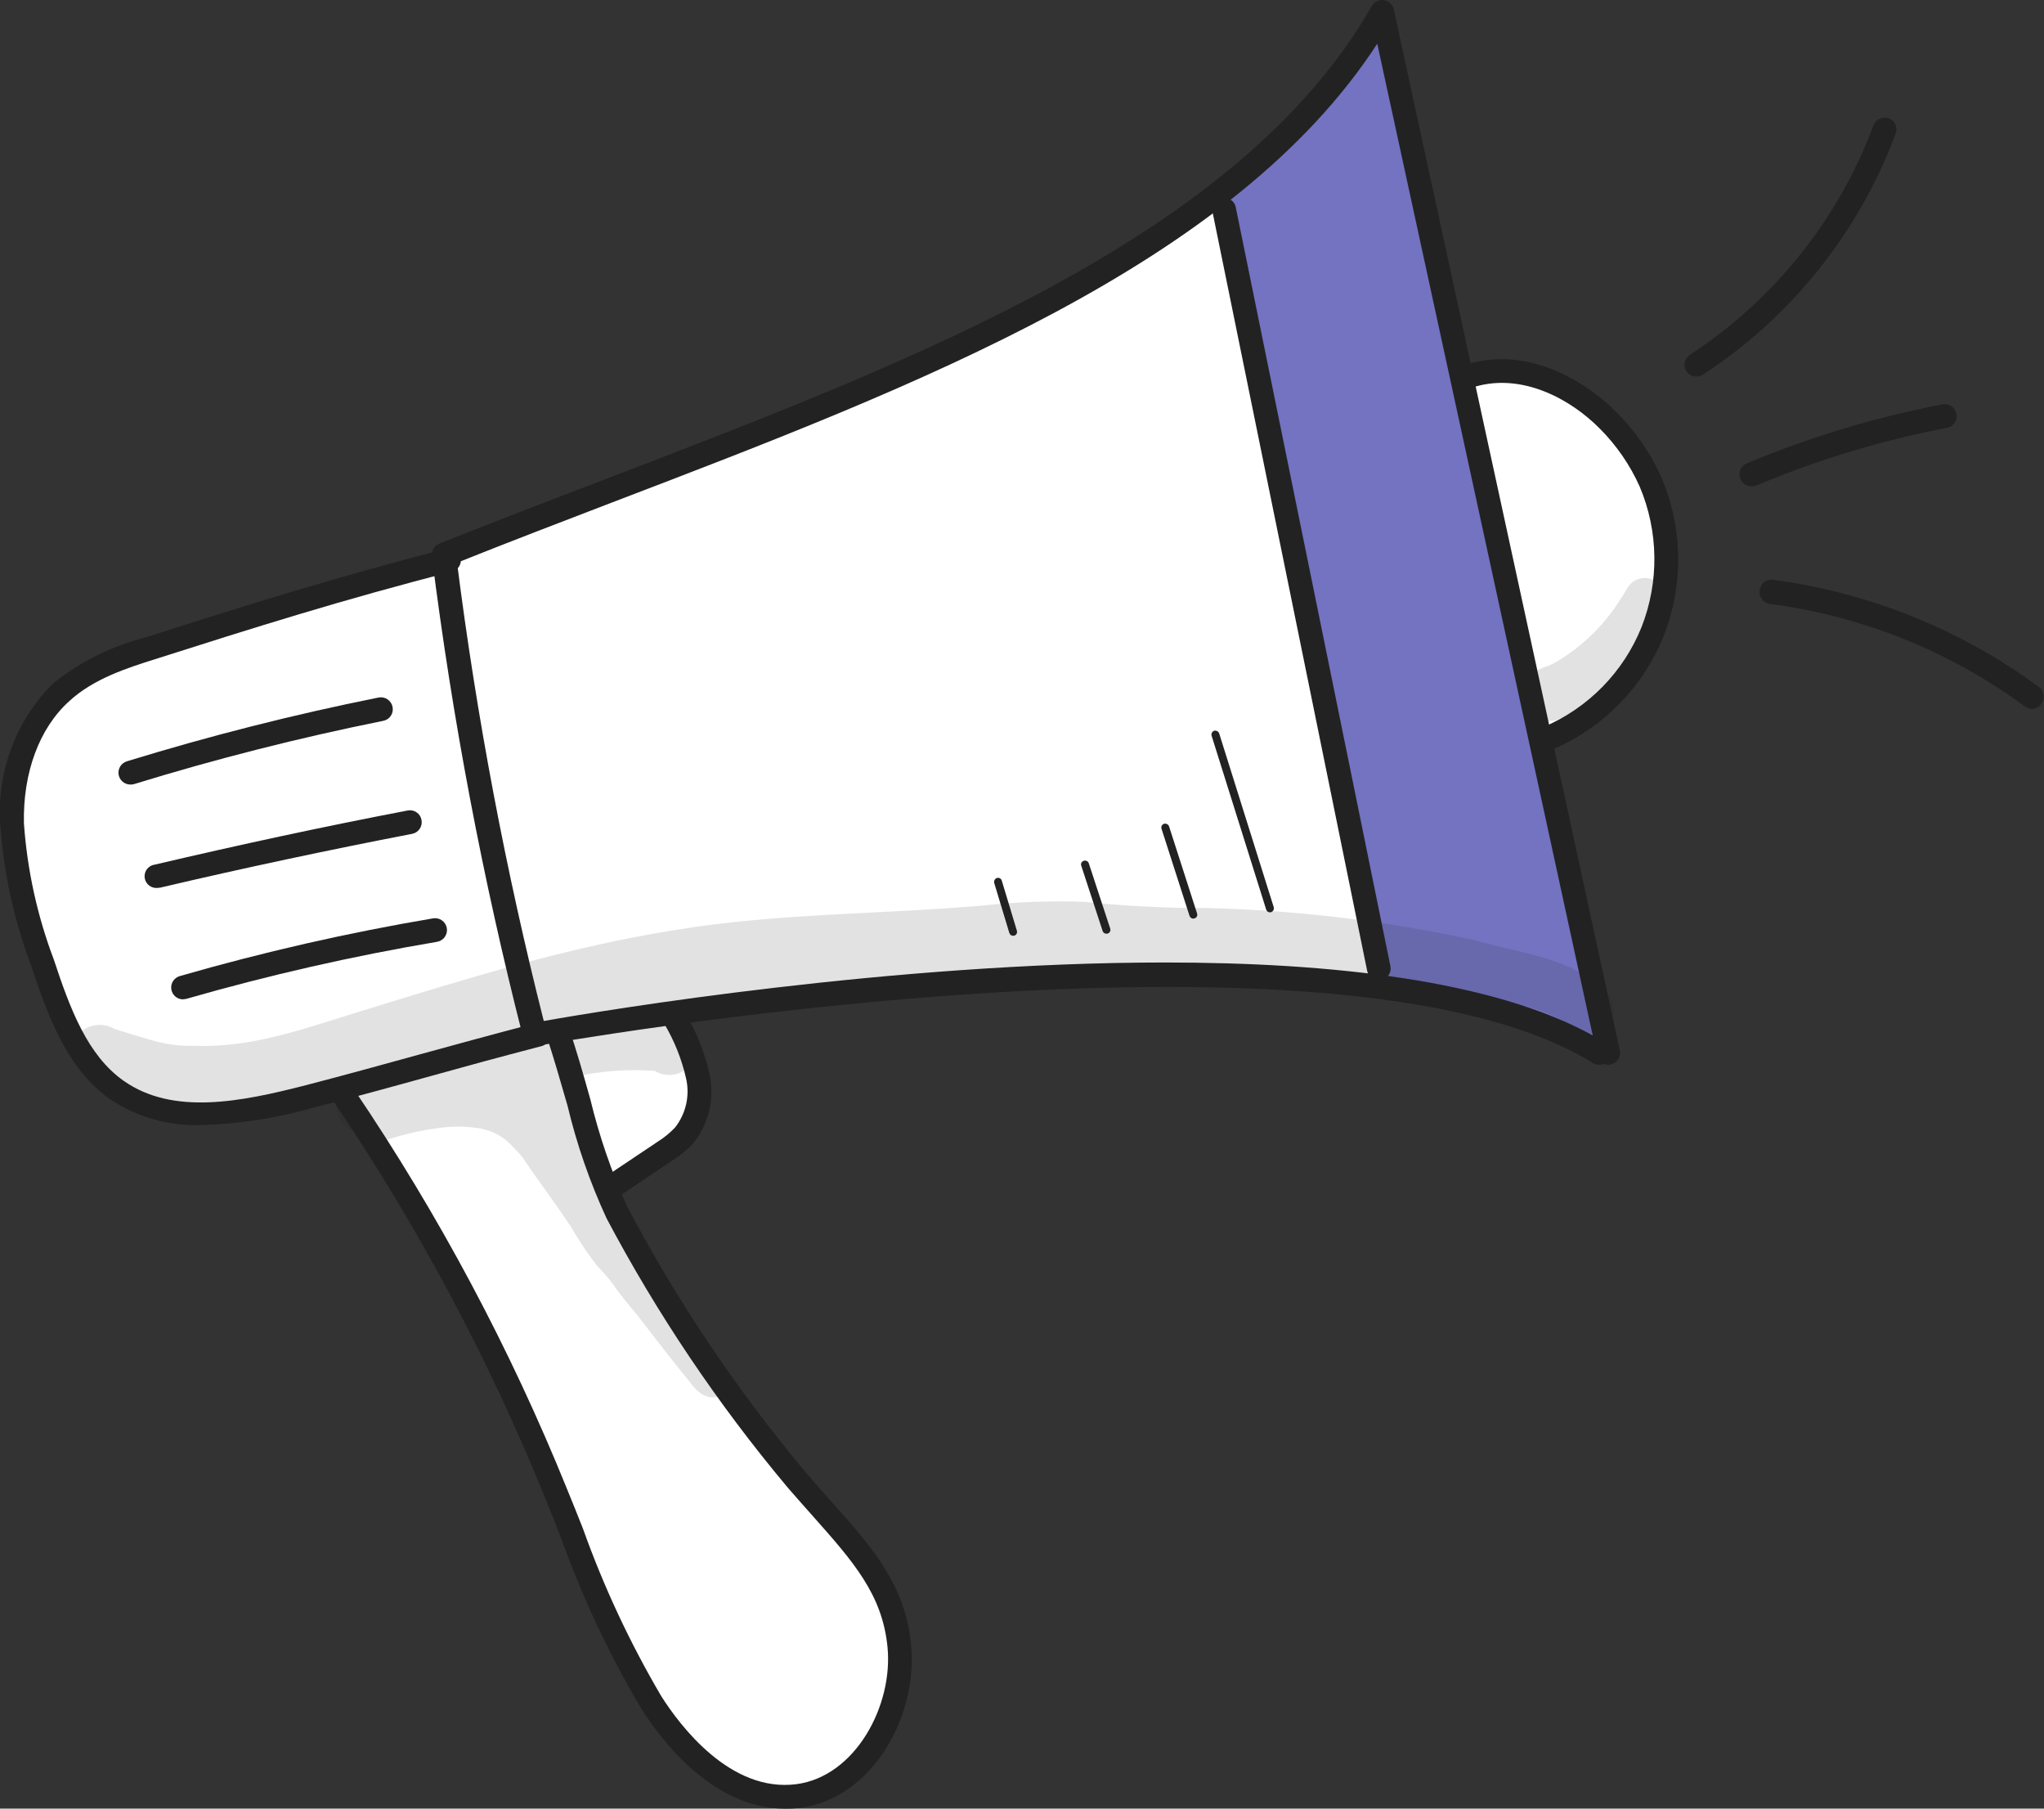 <svg width="156" height="138" viewBox="0 0 156 138" fill="none" xmlns="http://www.w3.org/2000/svg">
<rect x="0" y="0" width="156" height="138" fill="#333333" stroke="none"/>
<g clip-path="url(#clip0_524_10381)">
<path d="M26.425 83.616C33.33 94.724 39.397 106.33 44.576 118.337C47.32 124.732 50.16 131.595 56.053 135.24C57.298 136.093 58.753 136.59 60.26 136.678C61.384 136.632 62.48 136.317 63.457 135.761C64.434 135.204 65.263 134.423 65.876 133.481C67.097 131.585 67.817 129.411 67.969 127.162C68.2 125.448 68.069 123.706 67.584 122.046C67.005 120.551 66.194 119.156 65.182 117.911C58.584 108.938 51.014 100.508 46.412 90.202C47.886 89.611 49.286 88.853 50.587 87.943C51.891 87.012 52.833 85.661 53.256 84.117C53.79 81.772 52.626 79.407 51.676 77.126C69.614 74.321 87.806 73.495 105.925 74.664C103.437 66.426 101.761 57.954 100.095 49.513C97.832 38.046 95.558 26.579 92.856 15.623C79.628 24.778 64.499 30.756 49.519 36.65C39.237 40.7 28.913 44.76 18.204 47.542C12.502 49.023 6.128 50.504 2.797 55.364C0.813 58.54 0.083 62.338 0.747 66.021C1.431 69.681 2.594 73.236 4.206 76.593C5.423 79.396 6.961 82.455 9.929 83.787C15.373 84.95 21.007 84.892 26.425 83.616Z" fill="white"/>
<path d="M111.627 28.114C112.71 37.503 114.636 46.777 117.382 55.822C118.754 55.754 120.087 55.348 121.263 54.639C122.438 53.931 123.42 52.942 124.119 51.762C125.501 49.388 126.417 46.773 126.82 44.057C127.46 41.995 127.265 39.764 126.276 37.844C125.415 35.528 124.13 33.392 122.485 31.545C121.06 30.18 119.34 29.161 117.457 28.566C115.574 27.971 113.579 27.816 111.627 28.114Z" fill="white"/>
<path d="M105.338 75.474C101.313 55.162 97.277 34.849 93.284 14.227C98.212 11.061 102.37 6.838 105.456 1.865C105.456 1.865 122.443 80.366 122.539 80.057C117.308 77.047 111.376 75.467 105.338 75.474Z" fill="#7373C2"/>
<path d="M122.774 81.25C122.649 81.252 122.525 81.227 122.411 81.176C122.277 81.231 122.131 81.254 121.987 81.243C121.842 81.231 121.702 81.187 121.578 81.112C101.89 68.92 41.597 79.695 40.989 79.801C40.76 79.853 40.519 79.812 40.32 79.688C40.12 79.565 39.977 79.368 39.921 79.14C36.837 67.062 34.512 54.804 32.96 42.437C32.938 42.237 32.981 42.036 33.083 41.863C33.185 41.69 33.34 41.555 33.526 41.478C37.658 39.826 41.939 38.195 46.082 36.607C69.966 27.464 94.672 18.011 104.698 0.458C104.789 0.299 104.926 0.17 105.091 0.09C105.257 0.01 105.443 -0.018 105.624 0.01C105.806 0.038 105.975 0.12 106.109 0.246C106.243 0.371 106.335 0.535 106.374 0.714L123.628 80.153C123.676 80.386 123.63 80.628 123.5 80.828C123.37 81.027 123.167 81.167 122.934 81.218C122.882 81.237 122.828 81.247 122.774 81.25ZM88.907 73.439C101.644 73.439 113.944 74.803 121.557 79.002L105.114 3.336C94.138 20.206 70.062 29.414 46.754 38.323C42.836 39.826 38.8 41.371 34.882 42.938C36.379 54.716 38.589 66.393 41.501 77.904C46.188 77.073 68.129 73.439 88.907 73.439Z" fill="#222222"/>
<path d="M105.232 74.814C105.023 74.813 104.821 74.74 104.66 74.608C104.498 74.476 104.387 74.293 104.346 74.089L92.526 16.103C92.499 15.877 92.557 15.649 92.69 15.464C92.824 15.28 93.022 15.152 93.245 15.106C93.468 15.06 93.701 15.1 93.896 15.218C94.091 15.336 94.235 15.522 94.299 15.741L106.118 73.727C106.141 73.843 106.141 73.964 106.118 74.081C106.094 74.198 106.048 74.308 105.982 74.407C105.915 74.507 105.83 74.591 105.731 74.657C105.631 74.723 105.52 74.769 105.403 74.792C105.347 74.809 105.289 74.816 105.232 74.814Z" fill="#222222"/>
<path d="M118.151 57.218C117.939 57.22 117.733 57.148 117.57 57.014C117.406 56.88 117.294 56.694 117.253 56.486C117.213 56.279 117.246 56.064 117.348 55.878C117.449 55.693 117.612 55.549 117.809 55.471C119.495 54.753 121.023 53.71 122.305 52.403C123.588 51.095 124.6 49.548 125.283 47.851C126.638 44.395 126.588 40.549 125.144 37.13C124.407 35.483 123.376 33.984 122.101 32.707C119.859 30.437 116.176 28.444 112.556 29.51C112.333 29.561 112.098 29.526 111.9 29.412C111.701 29.297 111.553 29.113 111.486 28.894C111.418 28.675 111.436 28.439 111.535 28.233C111.635 28.027 111.809 27.867 112.022 27.783C116.421 26.451 120.777 28.849 123.382 31.46C124.816 32.893 125.974 34.576 126.799 36.426C128.444 40.283 128.505 44.631 126.97 48.533C125.412 52.41 122.379 55.513 118.535 57.165C118.413 57.213 118.281 57.231 118.151 57.218Z" fill="#222222"/>
<path d="M15.332 85.844C12.877 85.928 10.458 85.243 8.414 83.883C5.211 81.624 3.727 77.776 2.392 73.705C1.059 70.202 0.257 66.521 0.011 62.782C-0.109 60.82 0.191 58.855 0.891 57.017C1.59 55.18 2.673 53.512 4.068 52.124C6.188 50.448 8.641 49.242 11.264 48.586C18.514 46.263 25.71 44.014 34.124 41.851C34.347 41.815 34.576 41.864 34.765 41.988C34.955 42.112 35.091 42.302 35.147 42.521C35.203 42.739 35.175 42.971 35.069 43.171C34.963 43.37 34.785 43.523 34.572 43.599C26.212 45.73 19.037 48 11.82 50.302C9.684 50.974 7.133 51.794 5.285 53.499C3.001 55.556 1.741 58.956 1.826 62.824C2.077 66.384 2.847 69.888 4.111 73.226C5.35 76.988 6.684 80.537 9.449 82.476C13.208 85.108 18.354 84.085 23.329 82.806C26.447 81.997 29.287 81.208 32.042 80.451C34.796 79.695 37.669 78.906 40.786 78.096C40.904 78.056 41.029 78.04 41.154 78.05C41.278 78.06 41.399 78.096 41.509 78.155C41.619 78.214 41.715 78.294 41.793 78.392C41.87 78.49 41.926 78.603 41.958 78.723C41.989 78.844 41.996 78.969 41.977 79.093C41.958 79.216 41.913 79.333 41.846 79.439C41.779 79.544 41.691 79.634 41.588 79.704C41.485 79.773 41.368 79.821 41.245 79.844C38.128 80.654 35.288 81.432 32.533 82.199C29.778 82.966 26.917 83.744 23.788 84.554C21.034 85.332 18.194 85.765 15.332 85.844Z" fill="#222222"/>
<path d="M59.886 138C54.398 138 50.448 132.746 48.943 130.37C46.483 126.22 44.427 121.845 42.803 117.304C42.398 116.238 42.003 115.279 41.597 114.277C37.305 103.695 31.916 93.591 25.517 84.128C25.436 84.031 25.377 83.918 25.342 83.796C25.308 83.675 25.299 83.547 25.317 83.422C25.334 83.297 25.378 83.177 25.445 83.069C25.512 82.962 25.601 82.87 25.706 82.799C25.81 82.728 25.929 82.68 26.053 82.657C26.178 82.635 26.306 82.638 26.429 82.668C26.552 82.698 26.668 82.753 26.768 82.83C26.869 82.907 26.952 83.005 27.012 83.116C33.489 92.681 38.94 102.901 43.273 113.606C43.69 114.608 44.085 115.62 44.49 116.632C46.076 121.073 48.078 125.355 50.469 129.421C51.889 131.659 55.733 136.785 60.773 136.135C65.289 135.549 68.182 130.124 67.734 125.659C67.339 121.652 65.118 119.147 62.032 115.673C61.456 115.023 60.847 114.341 60.217 113.616L60.036 113.403C54.752 107.088 50.146 100.237 46.295 92.963C45.02 90.205 44.022 87.328 43.316 84.373C42.793 82.551 42.248 80.664 41.693 78.981C41.617 78.754 41.633 78.507 41.739 78.293C41.845 78.08 42.032 77.916 42.259 77.84C42.485 77.764 42.733 77.781 42.947 77.886C43.161 77.992 43.325 78.179 43.401 78.405C43.999 80.121 44.533 82.028 45.056 83.883C45.737 86.705 46.684 89.456 47.886 92.1C51.673 99.269 56.207 106.021 61.413 112.242L61.595 112.455C62.214 113.179 62.812 113.851 63.388 114.501C66.591 118.082 69.079 120.895 69.538 125.499C70.061 130.828 66.688 137.222 60.997 137.957C60.628 137.992 60.257 138.007 59.886 138Z" fill="#222222"/>
<path d="M47.032 91.236C46.883 91.234 46.736 91.196 46.604 91.126C46.472 91.055 46.359 90.954 46.274 90.831C46.142 90.631 46.094 90.388 46.14 90.153C46.186 89.918 46.322 89.71 46.52 89.574L50.214 87.101C50.691 86.802 51.128 86.444 51.516 86.036C51.93 85.512 52.221 84.901 52.367 84.25C52.513 83.599 52.51 82.924 52.36 82.274C52.027 80.814 51.469 79.416 50.705 78.128C50.639 78.022 50.595 77.904 50.577 77.781C50.558 77.658 50.566 77.532 50.598 77.412C50.63 77.291 50.688 77.179 50.766 77.082C50.844 76.984 50.941 76.904 51.051 76.846C51.162 76.788 51.283 76.753 51.408 76.744C51.532 76.735 51.657 76.751 51.775 76.793C51.893 76.834 52.001 76.899 52.092 76.984C52.184 77.069 52.257 77.172 52.306 77.286C53.161 78.74 53.785 80.319 54.154 81.965C54.355 82.892 54.344 83.854 54.12 84.777C53.896 85.7 53.466 86.56 52.862 87.293C52.369 87.798 51.817 88.242 51.217 88.615L47.534 91.087C47.386 91.187 47.211 91.239 47.032 91.236Z" fill="#222222"/>
<path d="M9.94 59.861C9.725 59.859 9.516 59.781 9.353 59.64C9.19 59.498 9.083 59.304 9.051 59.09C9.019 58.877 9.064 58.66 9.178 58.477C9.292 58.294 9.468 58.158 9.674 58.092C15.994 56.148 22.408 54.522 28.892 53.222C29.009 53.199 29.13 53.199 29.247 53.222C29.364 53.245 29.475 53.292 29.574 53.358C29.673 53.424 29.759 53.509 29.825 53.609C29.891 53.708 29.937 53.819 29.96 53.936C29.984 54.053 29.985 54.174 29.963 54.291C29.94 54.409 29.894 54.52 29.827 54.62C29.761 54.719 29.675 54.804 29.575 54.87C29.474 54.935 29.362 54.98 29.244 55.002C22.829 56.293 16.483 57.904 10.229 59.829C10.135 59.857 10.038 59.868 9.94 59.861Z" fill="#222222"/>
<path d="M12.033 67.748C11.796 67.775 11.559 67.707 11.373 67.559C11.187 67.411 11.067 67.195 11.04 66.959C11.013 66.723 11.081 66.486 11.229 66.3C11.377 66.114 11.594 65.995 11.83 65.968C18.236 64.465 24.642 63.08 31.102 61.844C31.219 61.819 31.34 61.818 31.458 61.84C31.575 61.863 31.687 61.909 31.787 61.976C31.886 62.042 31.971 62.128 32.037 62.228C32.103 62.328 32.148 62.44 32.169 62.558C32.193 62.675 32.193 62.795 32.169 62.912C32.146 63.029 32.1 63.14 32.033 63.239C31.967 63.338 31.881 63.423 31.782 63.489C31.683 63.555 31.571 63.6 31.454 63.623C25.048 64.86 18.588 66.234 12.236 67.726L12.033 67.748Z" fill="#222222"/>
<path d="M13.944 76.252C13.73 76.246 13.525 76.164 13.365 76.021C13.206 75.878 13.102 75.683 13.073 75.471C13.044 75.259 13.09 75.044 13.205 74.863C13.319 74.682 13.494 74.548 13.698 74.483C20.062 72.648 26.525 71.175 33.055 70.071C33.173 70.052 33.294 70.055 33.41 70.082C33.526 70.109 33.636 70.159 33.733 70.228C33.831 70.297 33.913 70.385 33.976 70.486C34.039 70.587 34.082 70.7 34.102 70.817C34.121 70.935 34.118 71.055 34.091 71.171C34.064 71.287 34.014 71.397 33.945 71.494C33.875 71.591 33.788 71.673 33.686 71.736C33.585 71.799 33.472 71.842 33.354 71.862C26.892 72.953 20.497 74.408 14.2 76.22L13.944 76.252Z" fill="#222222"/>
<path d="M129.468 28.732C129.318 28.734 129.169 28.698 129.036 28.627C128.904 28.556 128.792 28.453 128.71 28.327C128.644 28.227 128.599 28.115 128.577 27.998C128.555 27.88 128.556 27.759 128.581 27.643C128.606 27.526 128.654 27.415 128.722 27.317C128.79 27.218 128.876 27.134 128.977 27.069C135.402 22.878 140.312 16.741 142.985 9.56C143.071 9.334 143.243 9.152 143.463 9.053C143.682 8.953 143.933 8.944 144.159 9.027C144.382 9.113 144.562 9.283 144.66 9.5C144.758 9.718 144.766 9.965 144.683 10.188C141.872 17.737 136.712 24.187 129.959 28.593C129.812 28.686 129.642 28.734 129.468 28.732Z" fill="#222222"/>
<path d="M133.653 37.098C133.445 37.096 133.244 37.023 133.084 36.89C132.923 36.758 132.813 36.575 132.772 36.371C132.731 36.168 132.761 35.956 132.857 35.773C132.953 35.588 133.11 35.443 133.301 35.36C138.115 33.349 143.124 31.839 148.249 30.852C148.366 30.829 148.488 30.83 148.605 30.854C148.723 30.878 148.835 30.925 148.934 30.992C149.033 31.06 149.118 31.146 149.184 31.246C149.249 31.347 149.294 31.459 149.316 31.577C149.341 31.694 149.342 31.815 149.319 31.932C149.297 32.05 149.251 32.161 149.184 32.261C149.117 32.36 149.031 32.445 148.931 32.511C148.831 32.576 148.719 32.621 148.601 32.643C143.609 33.599 138.732 35.074 134.048 37.044C133.921 37.087 133.787 37.105 133.653 37.098Z" fill="#222222"/>
<path d="M155.103 54.096C154.907 54.094 154.716 54.031 154.559 53.915C148.835 49.702 142.135 47.007 135.084 46.082C134.961 46.066 134.843 46.026 134.736 45.963C134.629 45.901 134.537 45.817 134.464 45.717C134.391 45.617 134.339 45.503 134.311 45.383C134.284 45.262 134.282 45.137 134.305 45.016C134.319 44.898 134.357 44.784 134.416 44.681C134.475 44.578 134.554 44.487 134.648 44.415C134.743 44.342 134.851 44.289 134.966 44.259C135.081 44.229 135.201 44.221 135.319 44.238C142.663 45.214 149.641 48.025 155.605 52.412C155.701 52.483 155.782 52.571 155.844 52.673C155.906 52.775 155.947 52.888 155.965 53.006C155.983 53.124 155.977 53.244 155.948 53.36C155.919 53.476 155.868 53.584 155.797 53.68C155.722 53.799 155.62 53.898 155.5 53.971C155.379 54.043 155.243 54.086 155.103 54.096Z" fill="#222222"/>
<path d="M96.924 69.613C96.86 69.613 96.797 69.593 96.745 69.554C96.693 69.516 96.655 69.462 96.636 69.4L92.472 56.142C92.448 56.066 92.455 55.983 92.491 55.912C92.526 55.84 92.589 55.785 92.664 55.758C92.742 55.738 92.825 55.747 92.896 55.785C92.967 55.822 93.022 55.885 93.049 55.961L97.213 69.219C97.233 69.296 97.224 69.379 97.186 69.45C97.149 69.521 97.086 69.575 97.01 69.602L96.924 69.613Z" fill="#222222"/>
<path d="M91.073 70.092C91.009 70.091 90.947 70.07 90.895 70.032C90.844 69.994 90.805 69.94 90.785 69.879L88.65 63.24C88.636 63.202 88.631 63.162 88.633 63.122C88.636 63.082 88.647 63.043 88.664 63.007C88.682 62.972 88.707 62.94 88.738 62.914C88.768 62.888 88.804 62.868 88.842 62.856C88.92 62.836 89.003 62.845 89.074 62.882C89.145 62.92 89.2 62.983 89.226 63.059L91.362 69.698C91.375 69.735 91.38 69.775 91.378 69.814C91.375 69.853 91.365 69.891 91.346 69.926C91.328 69.961 91.303 69.992 91.273 70.017C91.243 70.042 91.207 70.06 91.169 70.071L91.073 70.092Z" fill="#222222"/>
<path d="M84.443 71.243C84.38 71.244 84.318 71.225 84.266 71.189C84.214 71.153 84.175 71.101 84.155 71.041L82.522 66.053C82.508 66.016 82.503 65.977 82.505 65.938C82.508 65.898 82.519 65.86 82.537 65.825C82.555 65.79 82.58 65.759 82.61 65.734C82.641 65.71 82.676 65.691 82.714 65.68C82.752 65.667 82.792 65.661 82.832 65.664C82.872 65.666 82.911 65.677 82.947 65.695C82.983 65.713 83.014 65.738 83.04 65.768C83.066 65.799 83.086 65.834 83.098 65.872L84.732 70.849C84.745 70.887 84.751 70.927 84.748 70.967C84.746 71.007 84.735 71.046 84.717 71.082C84.699 71.117 84.674 71.149 84.644 71.175C84.613 71.201 84.578 71.221 84.54 71.233L84.443 71.243Z" fill="#222222"/>
<path d="M77.322 71.403C77.258 71.402 77.196 71.381 77.144 71.343C77.092 71.304 77.054 71.251 77.034 71.19L75.881 67.375C75.86 67.297 75.87 67.214 75.907 67.143C75.945 67.072 76.008 67.018 76.084 66.991C76.122 66.98 76.161 66.976 76.201 66.98C76.24 66.984 76.278 66.996 76.313 67.014C76.348 67.033 76.378 67.059 76.403 67.09C76.428 67.12 76.446 67.156 76.457 67.194L77.611 71.019C77.622 71.057 77.626 71.097 77.622 71.136C77.618 71.175 77.606 71.214 77.587 71.248C77.568 71.283 77.543 71.314 77.512 71.338C77.481 71.363 77.446 71.382 77.408 71.392L77.322 71.403Z" fill="#222222"/>
<g opacity="0.13">
<path d="M127.087 45.453C127.052 45.199 126.954 44.957 126.803 44.75C126.652 44.542 126.453 44.375 126.222 44.262C125.991 44.15 125.736 44.095 125.479 44.104C125.222 44.113 124.971 44.184 124.749 44.313C124.215 44.611 124.044 45.24 123.681 45.709C122.569 47.491 121.083 49.011 119.325 50.163C117.702 51.229 118.172 50.526 116.699 51.581C116.371 51.94 116.181 52.402 116.163 52.887C116.144 53.372 116.298 53.848 116.597 54.231C116.896 54.614 117.321 54.879 117.797 54.979C118.273 55.079 118.769 55.008 119.197 54.778C122.742 53.211 123.927 51.144 125.795 48.703C126.277 47.989 126.654 47.211 126.916 46.391C127.071 46.104 127.131 45.776 127.087 45.453Z" fill="#222222"/>
</g>
<g opacity="0.13">
<path d="M121.119 74.515C118.546 72.874 115.428 72.597 112.577 71.744C105.814 70.265 98.924 69.44 92.003 69.282C88.932 69.291 85.864 69.135 82.81 68.814C80.18 68.718 77.546 68.814 74.93 69.101C67.115 69.773 59.246 69.677 51.495 70.966C43.338 72.256 35.479 74.707 27.568 77.147C22.411 78.746 19.165 79.929 14.681 79.801C12.545 79.801 11.691 79.396 8.744 78.512C8.298 78.246 7.772 78.146 7.259 78.228C6.746 78.31 6.278 78.569 5.936 78.959C5.747 79.208 5.622 79.499 5.571 79.806C5.52 80.114 5.545 80.43 5.644 80.726C5.742 81.022 5.912 81.29 6.138 81.506C6.364 81.722 6.639 81.879 6.94 81.965C9.075 82.689 11.211 83.797 13.496 84.096C18.621 84.916 23.575 82.892 28.443 81.645L29.938 81.272C29.191 81.538 28.454 81.815 27.717 82.103C26.361 82.412 25.166 83.776 25.849 85.172C25.994 85.547 26.247 85.87 26.575 86.101C26.904 86.332 27.294 86.462 27.696 86.472C27.916 86.719 28.201 86.898 28.518 86.988C28.836 87.079 29.173 87.078 29.49 86.984C30.768 86.559 32.084 86.256 33.419 86.078C34.438 85.925 35.474 85.925 36.494 86.078C36.664 86.078 37.124 86.217 37.433 86.323C38.042 86.55 38.591 86.915 39.035 87.389C39.332 87.679 39.614 87.985 39.878 88.306C41.085 90.107 42.398 91.823 43.594 93.634C44.174 94.653 44.827 95.629 45.548 96.554C45.991 97.01 46.408 97.49 46.797 97.993L47.021 98.334C47.534 99.027 48.089 99.687 48.633 100.337L50.769 103.098C50.769 103.098 51.901 104.547 52.627 105.421C53.139 106.178 54.025 106.934 54.965 106.487C55.228 106.382 55.457 106.207 55.629 105.982C55.8 105.757 55.906 105.489 55.936 105.208C55.766 105.005 55.616 104.814 55.477 104.632C54.794 103.758 54.111 102.874 53.459 101.979C52.125 100.214 50.899 98.37 49.786 96.458C47.555 92.637 45.764 88.575 44.448 84.352C44.39 84.179 44.395 83.992 44.462 83.823C44.528 83.653 44.651 83.512 44.811 83.424C44.608 82.902 44.459 82.519 44.256 82.071C46.131 81.695 48.049 81.573 49.957 81.709C50.268 81.898 50.623 82.005 50.987 82.019C51.352 82.034 51.714 81.954 52.038 81.789C52.363 81.624 52.641 81.379 52.844 81.077C53.047 80.775 53.169 80.425 53.199 80.063C53.228 79.7 53.164 79.336 53.013 79.005C52.861 78.674 52.628 78.387 52.334 78.171C52.04 77.956 51.696 77.82 51.334 77.775C50.972 77.73 50.605 77.778 50.267 77.915H50C49.327 77.915 48.655 77.915 47.993 77.915C50.288 77.489 52.264 77.105 53.022 76.998C59.428 76.284 64.328 75.762 71.46 75.421C76.009 75.154 77.642 74.6 81.347 74.451C86.387 74.451 91.426 74.206 96.455 74.558C98.057 74.643 99.658 74.686 101.238 74.888C101.911 75.013 102.593 75.078 103.278 75.08C103.492 75.067 103.699 75.004 103.885 74.897C104.07 74.79 104.228 74.641 104.345 74.462L104.42 74.366C107.592 74.702 110.731 75.297 113.805 76.146C116.731 76.87 117.905 76.988 119.88 78.277L120.083 78.405C120.12 78.44 120.159 78.472 120.201 78.501C120.548 78.772 120.982 78.907 121.422 78.881C121.863 78.856 122.278 78.671 122.592 78.362C124.044 76.774 122.496 75.368 121.119 74.515ZM42.622 79.3C42.517 79.202 42.407 79.109 42.291 79.023L42.91 78.906C42.796 79.023 42.699 79.156 42.622 79.3Z" fill="#222222"/>
</g>
</g>
<defs>
<clipPath id="clip0_524_10381">
<rect width="156" height="138" fill="white"/>
</clipPath>
</defs>
</svg>
